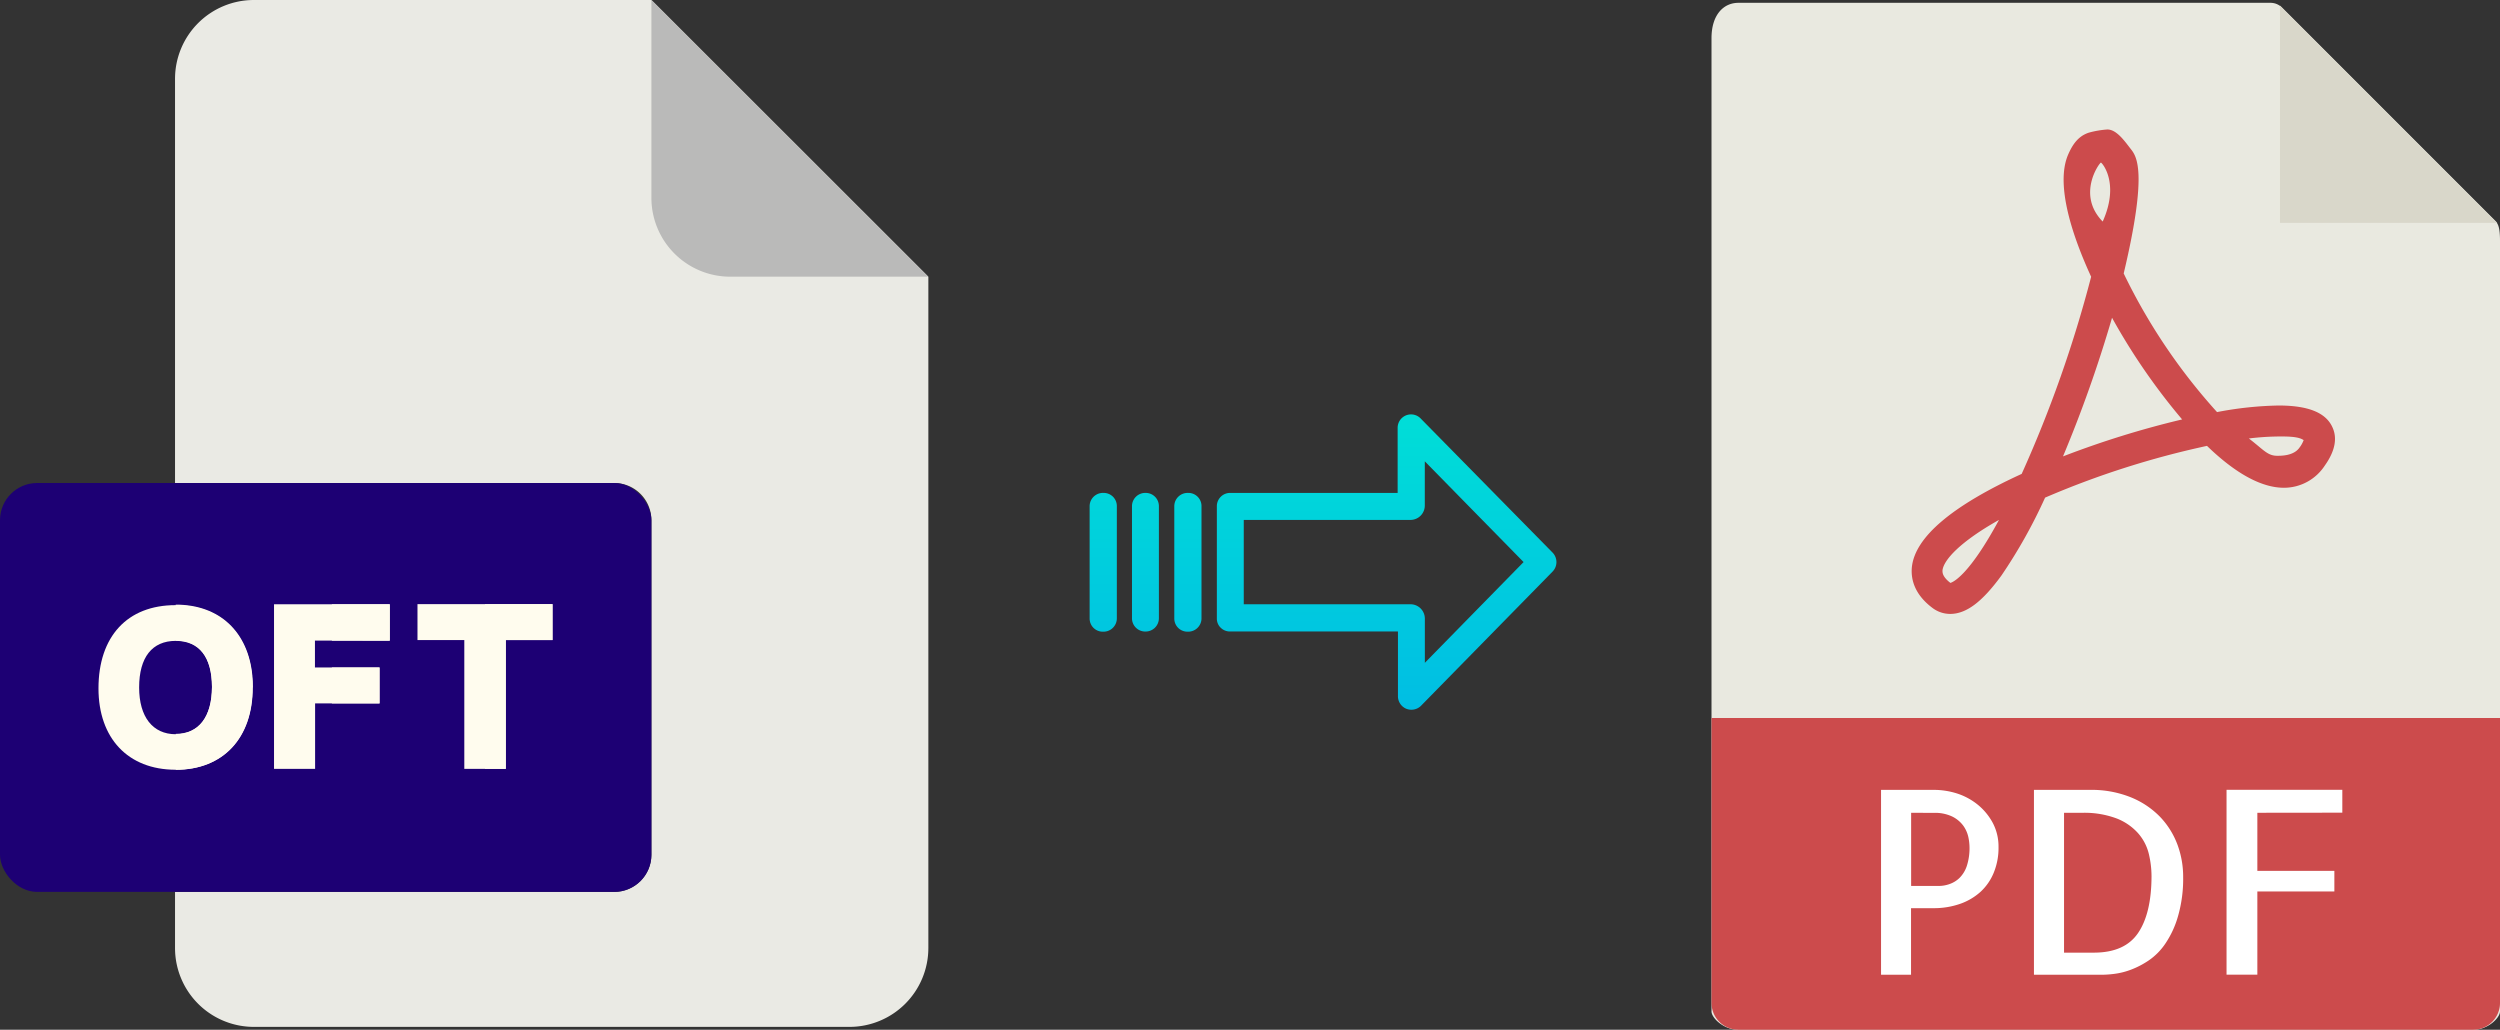 <svg xmlns="http://www.w3.org/2000/svg" xmlns:xlink="http://www.w3.org/1999/xlink" viewBox="0 0 486.91 200.55"><rect x="0" y="0" width="486.91" height="200.55" fill="#333333" stroke="none"/><defs><style>.cls-1{fill:#e9e9e0;}.cls-2{fill:#d9d7ca;}.cls-3{fill:#cc4b4c;}.cls-4{fill:#fff;}.cls-5{fill:#eaeae4;}.cls-6{fill:#babab9;}.cls-7{fill:#1d0074;}.cls-8{fill:#fffcee;}.cls-9{fill:url(#linear-gradient);}.cls-10{fill:url(#linear-gradient-2);}.cls-11{fill:url(#linear-gradient-3);}.cls-12{fill:url(#linear-gradient-4);}</style><linearGradient id="linear-gradient" x1="270" y1="137.06" x2="270" y2="17.86" gradientTransform="matrix(1, 0, 0, -1, 0, 187.7)" gradientUnits="userSpaceOnUse"><stop offset="0" stop-color="#00efd1"/><stop offset="1" stop-color="#00acea"/></linearGradient><linearGradient id="linear-gradient-2" x1="231.35" y1="137.06" x2="231.35" y2="17.86" xlink:href="#linear-gradient"/><linearGradient id="linear-gradient-3" x1="223.11" y1="137.06" x2="223.11" y2="17.86" xlink:href="#linear-gradient"/><linearGradient id="linear-gradient-4" x1="214.86" y1="137.06" x2="214.86" y2="17.86" xlink:href="#linear-gradient"/></defs><title>oft to pdf</title><g id="Layer_2" data-name="Layer 2"><g id="Layer_5_Image" data-name="Layer 5 Image"><path class="cls-1" d="M442.22.55H338.57c-2.89,0-5.23,2.34-5.23,6.88V197c0,1.23,2.34,3.57,5.23,3.57H481.69c2.88,0,5.22-2.34,5.22-3.57V46.9c0-2.48-.33-3.28-.91-3.87L444.44,1.47A3.14,3.14,0,0,0,442.22.55Z"/><polygon class="cls-2" points="444.06 1.09 444.06 43.41 486.37 43.41 444.06 1.09"/><path class="cls-3" d="M379.82,119.57h0a5.72,5.72,0,0,1-3.45-1.17c-3.72-2.79-4.22-5.89-4-8,.65-5.82,7.84-11.9,21.38-18.1a240.53,240.53,0,0,0,13.53-38.4c-3.57-7.75-7-17.82-4.51-23.72.89-2.07,2-3.66,4.05-4.34a17.81,17.81,0,0,1,3.63-.62c1.8,0,3.39,2.32,4.51,3.75s3.44,4.19-1.34,24.29a114.15,114.15,0,0,0,18.18,27,69.12,69.12,0,0,1,12-1.28c5.59,0,9,1.31,10.36,4,1.15,2.22.68,4.82-1.39,7.72A9.49,9.49,0,0,1,444.84,95c-4.34,0-9.4-2.74-15-8.16a170.9,170.9,0,0,0-31.53,10.08,100.44,100.44,0,0,1-8.51,15.18C386.1,117.17,383,119.57,379.82,119.57Zm9.51-18.31c-7.63,4.29-10.75,7.81-11,9.8,0,.33-.13,1.19,1.54,2.47C380.43,113.36,383.54,112,389.33,101.26ZM438,85.4c2.91,2.23,3.62,3.37,5.53,3.37.83,0,3.21,0,4.32-1.58a5.49,5.49,0,0,0,.82-1.48c-.44-.23-1-.7-4.2-.7A51,51,0,0,0,438,85.4ZM411.35,61.89a253.15,253.15,0,0,1-9.55,27A179.88,179.88,0,0,1,425,81.69,122.17,122.17,0,0,1,411.35,61.89Zm-2.17-30.22c-.35.11-4.75,6.27.35,11.48C412.92,35.6,409.34,31.62,409.18,31.67Z"/><path class="cls-3" d="M481.69,200.55H338.57a5.23,5.23,0,0,1-5.23-5.22V139.84H486.91v55.49A5.22,5.22,0,0,1,481.69,200.55Z"/><path class="cls-4" d="M372.22,189.84h-5.86v-36h10.35a14.86,14.86,0,0,1,4.54.73,12.49,12.49,0,0,1,4,2.2,11.68,11.68,0,0,1,2.89,3.54,9.83,9.83,0,0,1,1.1,4.66,12.71,12.71,0,0,1-.93,5,10.41,10.41,0,0,1-2.59,3.74,11.69,11.69,0,0,1-4,2.34,15.44,15.44,0,0,1-5.17.83h-4.35v13Zm0-31.54v14.25h5.37a6.27,6.27,0,0,0,2.12-.37,5.3,5.3,0,0,0,1.93-1.19,5.92,5.92,0,0,0,1.42-2.32,11.17,11.17,0,0,0,.53-3.69,10,10,0,0,0-.24-2,6,6,0,0,0-1-2.2,5.94,5.94,0,0,0-2.13-1.75,7.75,7.75,0,0,0-3.61-.71Z"/><path class="cls-4" d="M425.2,170.85a26.25,26.25,0,0,1-1,7.59,18.54,18.54,0,0,1-2.42,5.27,12.22,12.22,0,0,1-3.29,3.35,16.64,16.64,0,0,1-3.54,1.83,14.14,14.14,0,0,1-3.13.78,20.25,20.25,0,0,1-2.1.17H396.14v-36H407a20.52,20.52,0,0,1,8,1.44,16.66,16.66,0,0,1,5.72,3.83,15.81,15.81,0,0,1,3.39,5.45A18,18,0,0,1,425.2,170.85Zm-17.39,14.69q6,0,8.6-3.81t2.63-11a19,19,0,0,0-.53-4.44,9.43,9.43,0,0,0-2.08-4,10.91,10.91,0,0,0-4.17-2.88,17.86,17.86,0,0,0-6.84-1.1H402v27.24Z"/><path class="cls-4" d="M439.65,158.3v11.32h15v4h-15v16.21h-6v-36H456.2v4.45Z"/></g><g id="Layer_2-2" data-name="Layer 2"><path class="cls-5" d="M119.62,173.71H34.09v10.93A15.36,15.36,0,0,0,49.45,200h116a15.37,15.37,0,0,0,15.36-15.36V53.89L126.87,0H49.45A15.36,15.36,0,0,0,34.09,15.36V94.07h85.53a7.25,7.25,0,0,1,7.25,7.24h0v65.16A7.25,7.25,0,0,1,119.62,173.71Z"/><path class="cls-6" d="M180.76,53.89,126.87,0V38.53a15.36,15.36,0,0,0,15.36,15.36h38.53Z"/><rect class="cls-7" y="94.07" width="126.87" height="79.64" rx="7.24"/><g id="O"><path class="cls-8" d="M27.1,133.87c0-5.84,2.53-9.05,7.12-9.05s7.06,3.18,7.06,9S38.71,143,34.22,143s-7.12-3.4-7.12-9.09Zm22-2.19c-.82-8.53-6.38-13.8-14.92-13.82h0c-9.38,0-15,6.1-15,16.21,0,9.72,5.75,15.83,15,15.85h0c9.24,0,15-6.17,15-16,0-.77,0-1.52-.11-2.25Z"/><path class="cls-8" d="M49.23,133.93c0,9.82-5.75,16-15,16h0v-7h0c4.49,0,7.06-3.34,7.06-9.17s-2.5-9-7.06-9h0v-7c8.54,0,14.1,5.29,14.92,13.82.07.73.11,1.48.11,2.25Z"/></g><g id="F"><path class="cls-8" d="M75.91,124.78v-7.09H53.37v32.06h8V137H73.92v-7H61.34v-5.24Z"/><path class="cls-8" d="M64.64,117.69H75.91v7.09H64.64Z"/><path class="cls-8" d="M64.64,130h9.28v7H64.64Z"/></g><g id="T"><path class="cls-8" d="M98.51,149.75V124.66h9.1v-7H81.31v7h9.12v25.09Z"/><path class="cls-8" d="M94.46,149.75h4.05V124.66h9.1v-7H94.46Z"/></g></g><g id="Layer_3" data-name="Layer 3"><path class="cls-9" d="M276.7,81.51a2.61,2.61,0,0,0-4.49,1.85V96h-32.6A2.59,2.59,0,0,0,237,98.5v0l0,22a2.43,2.43,0,0,0,.78,1.79,2.54,2.54,0,0,0,1.87.7h32.62v12.59a2.64,2.64,0,0,0,1.62,2.46,2.6,2.6,0,0,0,1,.19,2.64,2.64,0,0,0,1.89-.79l25.6-26.11a2.65,2.65,0,0,0,0-3.71Zm.81,47.58v-8.62a2.8,2.8,0,0,0-2.7-2.78H242.24V101.26h32.56a2.8,2.8,0,0,0,2.7-2.78V89.85l19.24,19.62Z"/><path class="cls-10" d="M231.36,96h0a2.6,2.6,0,0,0-2.65,2.54v21.93a2.56,2.56,0,0,0,2.58,2.56h.07a2.6,2.6,0,0,0,2.65-2.54V98.51A2.56,2.56,0,0,0,231.43,96Z"/><path class="cls-11" d="M223.12,96h0a2.59,2.59,0,0,0-2.65,2.54v0l0,21.89A2.58,2.58,0,0,0,223,123h.06a2.59,2.59,0,0,0,2.65-2.54v0l0-21.89A2.57,2.57,0,0,0,223.18,96Z"/><path class="cls-12" d="M214.87,96h0a2.6,2.6,0,0,0-2.65,2.54v21.93a2.56,2.56,0,0,0,2.58,2.56h.07a2.6,2.6,0,0,0,2.65-2.54V98.51A2.56,2.56,0,0,0,214.94,96Z"/></g></g></svg>